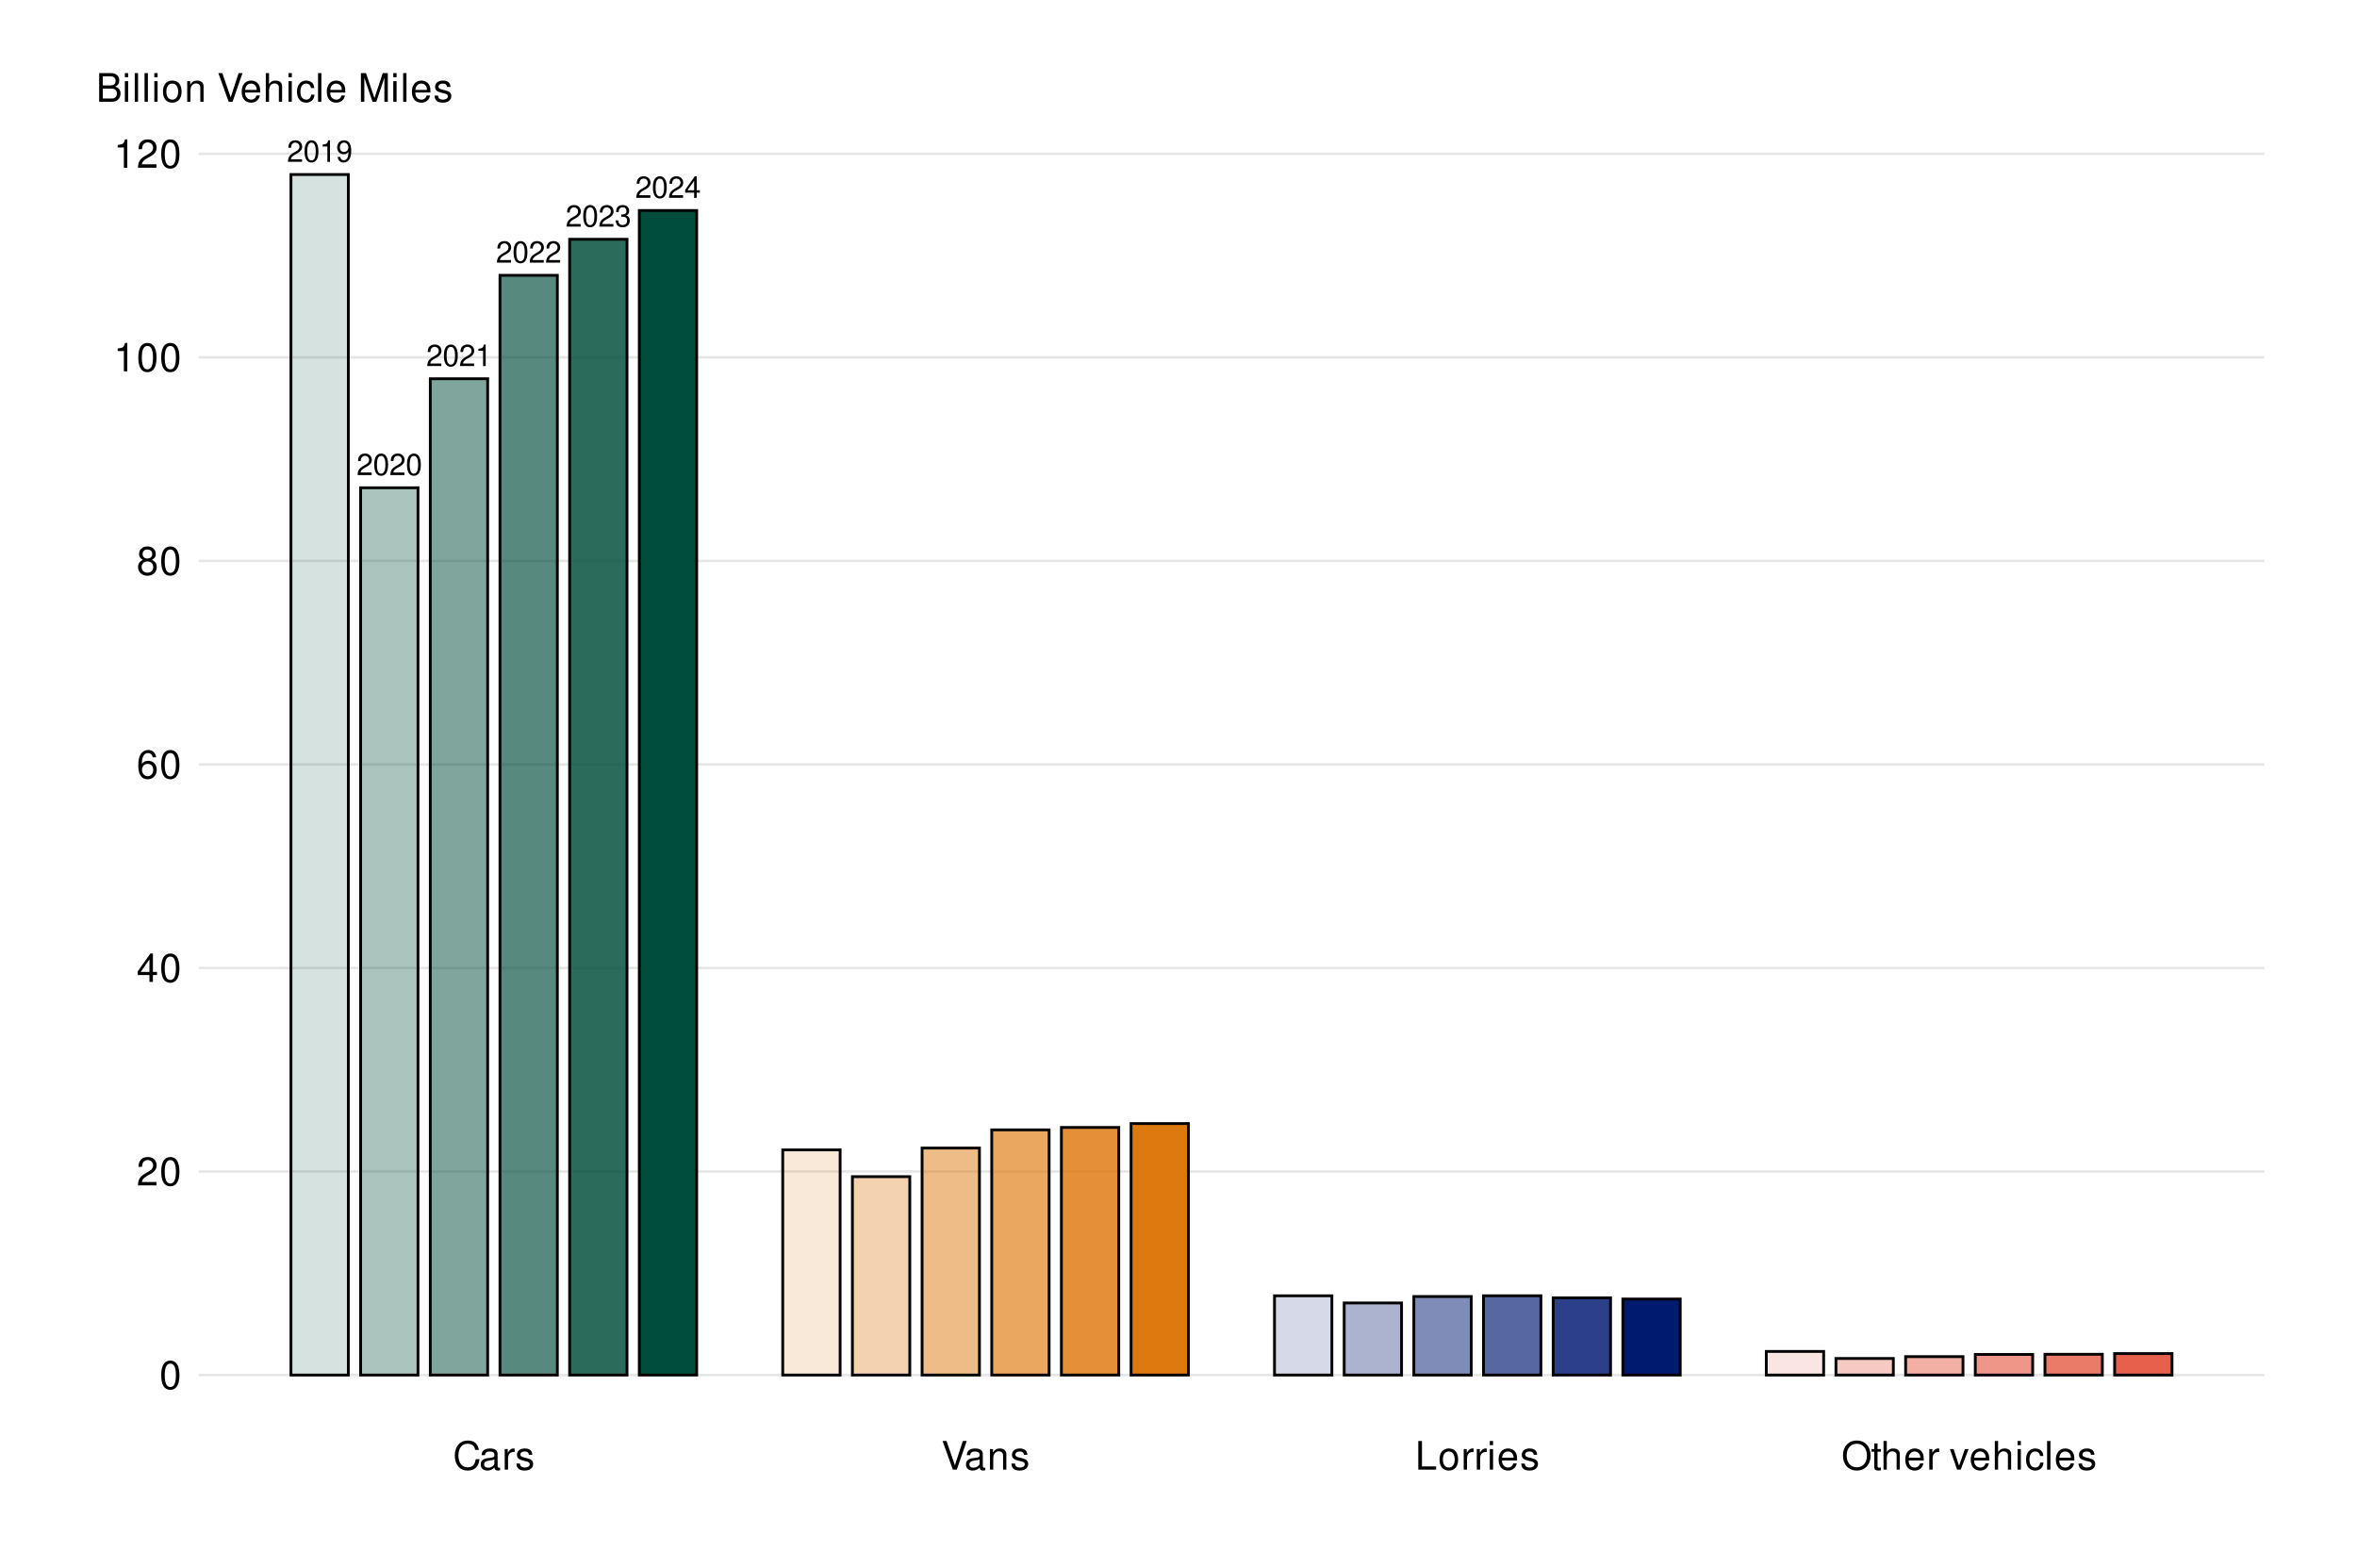 <?xml version="1.0" encoding="UTF-8"?>
<svg xmlns="http://www.w3.org/2000/svg" xmlns:xlink="http://www.w3.org/1999/xlink" width="720pt" height="479pt" viewBox="0 0 720 479" version="1.1">
<defs>
<g>
<symbol overflow="visible" id="glyph0-0">
<path style="stroke:none;" d=""/>
</symbol>
<symbol overflow="visible" id="glyph0-1">
<path style="stroke:none;" d="M 4.609 -0.797 L 1.219 -0.797 C 1.297 -1.344 1.578 -1.688 2.375 -2.172 L 3.281 -2.672 C 4.188 -3.172 4.656 -3.859 4.656 -4.656 C 4.656 -5.203 4.438 -5.719 4.047 -6.078 C 3.672 -6.422 3.203 -6.594 2.594 -6.594 C 1.766 -6.594 1.156 -6.297 0.797 -5.734 C 0.578 -5.391 0.469 -4.969 0.453 -4.312 L 1.25 -4.312 C 1.281 -4.75 1.344 -5.016 1.453 -5.234 C 1.656 -5.641 2.078 -5.891 2.562 -5.891 C 3.281 -5.891 3.828 -5.359 3.828 -4.641 C 3.828 -4.125 3.531 -3.656 2.953 -3.328 L 2.125 -2.844 C 0.781 -2.062 0.375 -1.453 0.312 -0.016 L 4.609 -0.016 Z M 4.609 -0.797 "/>
</symbol>
<symbol overflow="visible" id="glyph0-2">
<path style="stroke:none;" d="M 2.5 -6.594 C 1.906 -6.594 1.359 -6.312 1.016 -5.859 C 0.594 -5.281 0.391 -4.406 0.391 -3.188 C 0.391 -0.969 1.125 0.203 2.5 0.203 C 3.875 0.203 4.625 -0.969 4.625 -3.141 C 4.625 -4.406 4.422 -5.266 3.984 -5.859 C 3.656 -6.328 3.109 -6.594 2.5 -6.594 Z M 2.5 -5.875 C 3.375 -5.875 3.797 -4.984 3.797 -3.203 C 3.797 -1.328 3.375 -0.453 2.484 -0.453 C 1.641 -0.453 1.219 -1.359 1.219 -3.172 C 1.219 -4.984 1.641 -5.875 2.5 -5.875 Z M 2.5 -5.875 "/>
</symbol>
<symbol overflow="visible" id="glyph0-3">
<path style="stroke:none;" d="M 2.359 -4.688 L 2.359 0 L 3.156 0 L 3.156 -6.594 L 2.625 -6.594 C 2.344 -5.578 2.172 -5.438 0.922 -5.281 L 0.922 -4.688 Z M 2.359 -4.688 "/>
</symbol>
<symbol overflow="visible" id="glyph0-4">
<path style="stroke:none;" d="M 0.484 -1.5 C 0.641 -0.422 1.328 0.203 2.312 0.203 C 3.031 0.203 3.672 -0.141 4.047 -0.734 C 4.453 -1.375 4.641 -2.172 4.641 -3.375 C 4.641 -4.484 4.469 -5.188 4.094 -5.766 C 3.734 -6.297 3.172 -6.594 2.453 -6.594 C 1.234 -6.594 0.344 -5.672 0.344 -4.391 C 0.344 -3.172 1.172 -2.328 2.328 -2.328 C 2.938 -2.328 3.391 -2.547 3.812 -3.047 C 3.797 -1.406 3.281 -0.5 2.375 -0.5 C 1.797 -0.5 1.406 -0.859 1.281 -1.5 Z M 2.453 -5.891 C 3.203 -5.891 3.766 -5.25 3.766 -4.406 C 3.766 -3.594 3.219 -3.031 2.422 -3.031 C 1.656 -3.031 1.172 -3.578 1.172 -4.453 C 1.172 -5.281 1.703 -5.891 2.453 -5.891 Z M 2.453 -5.891 "/>
</symbol>
<symbol overflow="visible" id="glyph0-5">
<path style="stroke:none;" d="M 2.016 -3.031 L 2.453 -3.031 C 3.328 -3.031 3.797 -2.625 3.797 -1.828 C 3.797 -1 3.281 -0.5 2.453 -0.5 C 1.578 -0.5 1.141 -0.953 1.094 -1.906 L 0.297 -1.906 C 0.328 -1.391 0.422 -1.031 0.578 -0.75 C 0.906 -0.109 1.547 0.203 2.422 0.203 C 3.75 0.203 4.609 -0.594 4.609 -1.844 C 4.609 -2.672 4.297 -3.141 3.516 -3.406 C 4.125 -3.656 4.422 -4.109 4.422 -4.766 C 4.422 -5.906 3.688 -6.594 2.453 -6.594 C 1.141 -6.594 0.453 -5.859 0.422 -4.469 L 1.234 -4.469 C 1.234 -4.859 1.281 -5.094 1.375 -5.297 C 1.562 -5.672 1.953 -5.891 2.453 -5.891 C 3.172 -5.891 3.594 -5.453 3.594 -4.75 C 3.594 -4.281 3.438 -4 3.078 -3.844 C 2.859 -3.75 2.562 -3.719 2.016 -3.703 Z M 2.016 -3.031 "/>
</symbol>
<symbol overflow="visible" id="glyph0-6">
<path style="stroke:none;" d="M 2.984 -1.594 L 2.984 0 L 3.781 0 L 3.781 -1.594 L 4.734 -1.594 L 4.734 -2.312 L 3.781 -2.312 L 3.781 -6.594 L 3.188 -6.594 L 0.25 -2.438 L 0.25 -1.594 Z M 2.984 -2.312 L 0.953 -2.312 L 2.984 -5.219 Z M 2.984 -2.312 "/>
</symbol>
<symbol overflow="visible" id="glyph1-0">
<path style="stroke:none;" d=""/>
</symbol>
<symbol overflow="visible" id="glyph1-1">
<path style="stroke:none;" d="M 3.297 -8.672 C 2.516 -8.672 1.781 -8.312 1.344 -7.734 C 0.797 -6.953 0.516 -5.812 0.516 -4.203 C 0.516 -1.266 1.469 0.281 3.297 0.281 C 5.094 0.281 6.078 -1.266 6.078 -4.125 C 6.078 -5.812 5.812 -6.938 5.25 -7.734 C 4.812 -8.328 4.109 -8.672 3.297 -8.672 Z M 3.297 -7.734 C 4.438 -7.734 5 -6.578 5 -4.219 C 5 -1.75 4.453 -0.594 3.281 -0.594 C 2.156 -0.594 1.594 -1.797 1.594 -4.188 C 1.594 -6.578 2.156 -7.734 3.297 -7.734 Z M 3.297 -7.734 "/>
</symbol>
<symbol overflow="visible" id="glyph1-2">
<path style="stroke:none;" d="M 6.078 -1.047 L 1.594 -1.047 C 1.703 -1.766 2.094 -2.219 3.125 -2.859 L 4.328 -3.531 C 5.516 -4.188 6.125 -5.078 6.125 -6.141 C 6.125 -6.859 5.844 -7.531 5.344 -8 C 4.844 -8.453 4.219 -8.672 3.406 -8.672 C 2.328 -8.672 1.531 -8.297 1.062 -7.547 C 0.75 -7.094 0.625 -6.547 0.594 -5.672 L 1.656 -5.672 C 1.688 -6.266 1.766 -6.609 1.906 -6.906 C 2.188 -7.422 2.734 -7.75 3.375 -7.75 C 4.328 -7.75 5.047 -7.062 5.047 -6.125 C 5.047 -5.422 4.656 -4.828 3.906 -4.391 L 2.797 -3.75 C 1.016 -2.719 0.5 -1.906 0.406 -0.016 L 6.078 -0.016 Z M 6.078 -1.047 "/>
</symbol>
<symbol overflow="visible" id="glyph1-3">
<path style="stroke:none;" d="M 3.922 -2.094 L 3.922 0 L 4.984 0 L 4.984 -2.094 L 6.234 -2.094 L 6.234 -3.047 L 4.984 -3.047 L 4.984 -8.672 L 4.203 -8.672 L 0.344 -3.219 L 0.344 -2.094 Z M 3.922 -3.047 L 1.266 -3.047 L 3.922 -6.875 Z M 3.922 -3.047 "/>
</symbol>
<symbol overflow="visible" id="glyph1-4">
<path style="stroke:none;" d="M 5.969 -6.422 C 5.766 -7.844 4.859 -8.672 3.562 -8.672 C 2.625 -8.672 1.781 -8.219 1.281 -7.438 C 0.75 -6.594 0.516 -5.531 0.516 -3.953 C 0.516 -2.5 0.719 -1.578 1.234 -0.797 C 1.688 -0.094 2.438 0.281 3.375 0.281 C 4.984 0.281 6.156 -0.938 6.156 -2.625 C 6.156 -4.219 5.078 -5.359 3.547 -5.359 C 2.719 -5.359 2.047 -5.047 1.594 -4.406 C 1.609 -6.547 2.281 -7.734 3.484 -7.734 C 4.234 -7.734 4.75 -7.266 4.922 -6.422 Z M 3.422 -4.422 C 4.438 -4.422 5.078 -3.703 5.078 -2.547 C 5.078 -1.453 4.359 -0.656 3.391 -0.656 C 2.406 -0.656 1.656 -1.484 1.656 -2.594 C 1.656 -3.672 2.375 -4.422 3.422 -4.422 Z M 3.422 -4.422 "/>
</symbol>
<symbol overflow="visible" id="glyph1-5">
<path style="stroke:none;" d="M 4.688 -4.578 C 5.578 -5.109 5.859 -5.547 5.859 -6.359 C 5.859 -7.734 4.812 -8.672 3.297 -8.672 C 1.797 -8.672 0.75 -7.734 0.75 -6.375 C 0.75 -5.547 1.016 -5.125 1.891 -4.578 C 0.922 -4.078 0.438 -3.375 0.438 -2.406 C 0.438 -0.828 1.609 0.281 3.297 0.281 C 4.984 0.281 6.156 -0.828 6.156 -2.406 C 6.156 -3.375 5.672 -4.078 4.688 -4.578 Z M 3.297 -7.734 C 4.203 -7.734 4.781 -7.203 4.781 -6.344 C 4.781 -5.516 4.188 -4.984 3.297 -4.984 C 2.406 -4.984 1.828 -5.516 1.828 -6.359 C 1.828 -7.203 2.406 -7.734 3.297 -7.734 Z M 3.297 -4.094 C 4.359 -4.094 5.078 -3.391 5.078 -2.391 C 5.078 -1.344 4.375 -0.656 3.281 -0.656 C 2.25 -0.656 1.531 -1.375 1.531 -2.375 C 1.531 -3.406 2.234 -4.094 3.297 -4.094 Z M 3.297 -4.094 "/>
</symbol>
<symbol overflow="visible" id="glyph1-6">
<path style="stroke:none;" d="M 3.109 -6.188 L 3.109 0 L 4.156 0 L 4.156 -8.672 L 3.469 -8.672 C 3.094 -7.344 2.859 -7.156 1.219 -6.953 L 1.219 -6.188 Z M 3.109 -6.188 "/>
</symbol>
<symbol overflow="visible" id="glyph1-7">
<path style="stroke:none;" d="M 7.938 -6.031 C 7.594 -7.953 6.484 -8.891 4.578 -8.891 C 3.391 -8.891 2.453 -8.516 1.797 -7.797 C 1.016 -6.938 0.578 -5.688 0.578 -4.266 C 0.578 -2.828 1.016 -1.594 1.844 -0.75 C 2.516 -0.047 3.391 0.281 4.531 0.281 C 6.656 0.281 7.859 -0.875 8.125 -3.188 L 6.969 -3.188 C 6.875 -2.594 6.75 -2.188 6.578 -1.844 C 6.219 -1.109 5.469 -0.703 4.531 -0.703 C 2.797 -0.703 1.688 -2.094 1.688 -4.281 C 1.688 -6.531 2.734 -7.906 4.438 -7.906 C 5.141 -7.906 5.812 -7.703 6.172 -7.359 C 6.484 -7.062 6.672 -6.703 6.797 -6.031 Z M 7.938 -6.031 "/>
</symbol>
<symbol overflow="visible" id="glyph1-8">
<path style="stroke:none;" d="M 6.422 -0.594 C 6.312 -0.562 6.266 -0.562 6.203 -0.562 C 5.859 -0.562 5.656 -0.75 5.656 -1.062 L 5.656 -4.75 C 5.656 -5.875 4.844 -6.469 3.297 -6.469 C 2.375 -6.469 1.641 -6.203 1.219 -5.734 C 0.922 -5.406 0.797 -5.047 0.781 -4.422 L 1.781 -4.422 C 1.875 -5.203 2.328 -5.547 3.266 -5.547 C 4.172 -5.547 4.672 -5.203 4.672 -4.609 L 4.672 -4.344 C 4.656 -3.906 4.438 -3.75 3.625 -3.641 C 2.203 -3.469 1.984 -3.422 1.609 -3.266 C 0.875 -2.953 0.5 -2.406 0.5 -1.578 C 0.5 -0.438 1.297 0.281 2.562 0.281 C 3.359 0.281 4 0 4.703 -0.641 C 4.781 0 5.094 0.281 5.734 0.281 C 5.953 0.281 6.078 0.25 6.422 0.172 Z M 4.672 -1.984 C 4.672 -1.641 4.578 -1.438 4.266 -1.156 C 3.859 -0.797 3.375 -0.594 2.781 -0.594 C 2 -0.594 1.547 -0.969 1.547 -1.609 C 1.547 -2.266 1.984 -2.609 3.062 -2.766 C 4.125 -2.906 4.328 -2.953 4.672 -3.109 Z M 4.672 -1.984 "/>
</symbol>
<symbol overflow="visible" id="glyph1-9">
<path style="stroke:none;" d="M 0.828 -6.281 L 0.828 0 L 1.844 0 L 1.844 -3.266 C 1.844 -4.781 2.469 -5.453 3.859 -5.406 L 3.859 -6.438 C 3.688 -6.453 3.594 -6.469 3.469 -6.469 C 2.812 -6.469 2.328 -6.078 1.75 -5.141 L 1.75 -6.281 Z M 0.828 -6.281 "/>
</symbol>
<symbol overflow="visible" id="glyph1-10">
<path style="stroke:none;" d="M 5.25 -4.531 C 5.25 -5.766 4.422 -6.469 2.969 -6.469 C 1.516 -6.469 0.562 -5.719 0.562 -4.547 C 0.562 -3.562 1.062 -3.094 2.562 -2.734 L 3.484 -2.516 C 4.188 -2.344 4.469 -2.094 4.469 -1.641 C 4.469 -1.047 3.875 -0.641 3 -0.641 C 2.453 -0.641 2 -0.797 1.75 -1.062 C 1.594 -1.25 1.531 -1.422 1.469 -1.875 L 0.406 -1.875 C 0.453 -0.422 1.266 0.281 2.922 0.281 C 4.5 0.281 5.516 -0.5 5.516 -1.719 C 5.516 -2.656 4.984 -3.172 3.734 -3.469 L 2.766 -3.703 C 1.953 -3.891 1.609 -4.156 1.609 -4.594 C 1.609 -5.188 2.125 -5.547 2.938 -5.547 C 3.75 -5.547 4.172 -5.203 4.203 -4.531 Z M 5.25 -4.531 "/>
</symbol>
<symbol overflow="visible" id="glyph1-11">
<path style="stroke:none;" d="M 4.703 0 L 7.734 -8.75 L 6.547 -8.75 L 4.125 -1.344 L 1.562 -8.75 L 0.359 -8.75 L 3.5 0 Z M 4.703 0 "/>
</symbol>
<symbol overflow="visible" id="glyph1-12">
<path style="stroke:none;" d="M 0.844 -6.281 L 0.844 0 L 1.844 0 L 1.844 -3.469 C 1.844 -4.75 2.516 -5.594 3.547 -5.594 C 4.344 -5.594 4.844 -5.109 4.844 -4.359 L 4.844 0 L 5.844 0 L 5.844 -4.75 C 5.844 -5.797 5.062 -6.469 3.859 -6.469 C 2.922 -6.469 2.312 -6.109 1.766 -5.234 L 1.766 -6.281 Z M 0.844 -6.281 "/>
</symbol>
<symbol overflow="visible" id="glyph1-13">
<path style="stroke:none;" d="M 2.078 -8.75 L 0.953 -8.75 L 0.953 0 L 6.391 0 L 6.391 -0.984 L 2.078 -0.984 Z M 2.078 -8.75 "/>
</symbol>
<symbol overflow="visible" id="glyph1-14">
<path style="stroke:none;" d="M 3.266 -6.469 C 1.484 -6.469 0.438 -5.203 0.438 -3.094 C 0.438 -0.969 1.484 0.281 3.281 0.281 C 5.047 0.281 6.125 -0.984 6.125 -3.047 C 6.125 -5.234 5.094 -6.469 3.266 -6.469 Z M 3.281 -5.547 C 4.406 -5.547 5.078 -4.625 5.078 -3.062 C 5.078 -1.578 4.375 -0.641 3.281 -0.641 C 2.156 -0.641 1.469 -1.578 1.469 -3.094 C 1.469 -4.625 2.156 -5.547 3.281 -5.547 Z M 3.281 -5.547 "/>
</symbol>
<symbol overflow="visible" id="glyph1-15">
<path style="stroke:none;" d="M 1.797 -6.281 L 0.797 -6.281 L 0.797 0 L 1.797 0 Z M 1.797 -8.75 L 0.797 -8.75 L 0.797 -7.484 L 1.797 -7.484 Z M 1.797 -8.75 "/>
</symbol>
<symbol overflow="visible" id="glyph1-16">
<path style="stroke:none;" d="M 6.156 -2.812 C 6.156 -3.766 6.078 -4.344 5.906 -4.812 C 5.5 -5.844 4.531 -6.469 3.359 -6.469 C 1.609 -6.469 0.484 -5.141 0.484 -3.062 C 0.484 -0.984 1.562 0.281 3.344 0.281 C 4.781 0.281 5.766 -0.547 6.031 -1.906 L 5.016 -1.906 C 4.734 -1.078 4.172 -0.641 3.375 -0.641 C 2.734 -0.641 2.203 -0.938 1.859 -1.469 C 1.625 -1.828 1.531 -2.188 1.531 -2.812 Z M 1.547 -3.625 C 1.625 -4.781 2.344 -5.547 3.344 -5.547 C 4.375 -5.547 5.078 -4.75 5.078 -3.625 Z M 1.547 -3.625 "/>
</symbol>
<symbol overflow="visible" id="glyph1-17">
<path style="stroke:none;" d="M 4.672 -8.891 C 2.156 -8.891 0.453 -7.047 0.453 -4.312 C 0.453 -1.562 2.141 0.281 4.688 0.281 C 5.75 0.281 6.688 -0.047 7.391 -0.641 C 8.344 -1.453 8.906 -2.812 8.906 -4.234 C 8.906 -7.062 7.234 -8.891 4.672 -8.891 Z M 4.672 -7.906 C 6.562 -7.906 7.781 -6.484 7.781 -4.266 C 7.781 -2.141 6.531 -0.703 4.688 -0.703 C 2.812 -0.703 1.578 -2.141 1.578 -4.312 C 1.578 -6.469 2.812 -7.906 4.672 -7.906 Z M 4.672 -7.906 "/>
</symbol>
<symbol overflow="visible" id="glyph1-18">
<path style="stroke:none;" d="M 3.047 -6.281 L 2.016 -6.281 L 2.016 -8.016 L 1.016 -8.016 L 1.016 -6.281 L 0.172 -6.281 L 0.172 -5.469 L 1.016 -5.469 L 1.016 -0.719 C 1.016 -0.078 1.453 0.281 2.234 0.281 C 2.5 0.281 2.719 0.25 3.047 0.188 L 3.047 -0.641 C 2.906 -0.609 2.766 -0.594 2.562 -0.594 C 2.141 -0.594 2.016 -0.719 2.016 -1.156 L 2.016 -5.469 L 3.047 -5.469 Z M 3.047 -6.281 "/>
</symbol>
<symbol overflow="visible" id="glyph1-19">
<path style="stroke:none;" d="M 0.844 -8.75 L 0.844 0 L 1.844 0 L 1.844 -3.469 C 1.844 -4.75 2.516 -5.594 3.547 -5.594 C 3.875 -5.594 4.188 -5.5 4.422 -5.312 C 4.719 -5.094 4.844 -4.797 4.844 -4.359 L 4.844 0 L 5.828 0 L 5.828 -4.75 C 5.828 -5.812 5.078 -6.469 3.859 -6.469 C 2.969 -6.469 2.422 -6.188 1.844 -5.422 L 1.844 -8.75 Z M 0.844 -8.75 "/>
</symbol>
<symbol overflow="visible" id="glyph1-20">
<path style="stroke:none;" d=""/>
</symbol>
<symbol overflow="visible" id="glyph1-21">
<path style="stroke:none;" d="M 3.422 0 L 5.828 -6.281 L 4.703 -6.281 L 2.922 -1.188 L 1.25 -6.281 L 0.125 -6.281 L 2.328 0 Z M 3.422 0 "/>
</symbol>
<symbol overflow="visible" id="glyph1-22">
<path style="stroke:none;" d="M 5.656 -4.172 C 5.609 -4.781 5.469 -5.188 5.234 -5.531 C 4.797 -6.125 4.047 -6.469 3.172 -6.469 C 1.469 -6.469 0.375 -5.125 0.375 -3.031 C 0.375 -1.016 1.453 0.281 3.156 0.281 C 4.656 0.281 5.609 -0.625 5.719 -2.156 L 4.719 -2.156 C 4.547 -1.156 4.031 -0.641 3.188 -0.641 C 2.078 -0.641 1.422 -1.547 1.422 -3.031 C 1.422 -4.609 2.062 -5.547 3.156 -5.547 C 4 -5.547 4.531 -5.047 4.641 -4.172 Z M 5.656 -4.172 "/>
</symbol>
<symbol overflow="visible" id="glyph1-23">
<path style="stroke:none;" d="M 1.828 -8.75 L 0.812 -8.75 L 0.812 0 L 1.828 0 Z M 1.828 -8.75 "/>
</symbol>
<symbol overflow="visible" id="glyph1-24">
<path style="stroke:none;" d="M 0.953 0 L 4.891 0 C 5.719 0 6.344 -0.234 6.797 -0.734 C 7.234 -1.188 7.469 -1.812 7.469 -2.5 C 7.469 -3.547 7 -4.188 5.875 -4.625 C 6.688 -4.984 7.094 -5.625 7.094 -6.531 C 7.094 -7.172 6.859 -7.734 6.391 -8.141 C 5.922 -8.562 5.344 -8.75 4.5 -8.75 L 0.953 -8.75 Z M 2.062 -4.984 L 2.062 -7.766 L 4.219 -7.766 C 4.844 -7.766 5.203 -7.688 5.5 -7.453 C 5.812 -7.219 5.969 -6.859 5.969 -6.375 C 5.969 -5.891 5.812 -5.531 5.5 -5.297 C 5.203 -5.062 4.844 -4.984 4.219 -4.984 Z M 2.062 -0.984 L 2.062 -4 L 4.781 -4 C 5.766 -4 6.359 -3.438 6.359 -2.484 C 6.359 -1.547 5.766 -0.984 4.781 -0.984 Z M 2.062 -0.984 "/>
</symbol>
<symbol overflow="visible" id="glyph1-25">
<path style="stroke:none;" d="M 5.609 0 L 8.078 -7.328 L 8.078 0 L 9.125 0 L 9.125 -8.75 L 7.578 -8.75 L 5.047 -1.125 L 2.453 -8.75 L 0.906 -8.75 L 0.906 0 L 1.953 0 L 1.953 -7.328 L 4.438 0 Z M 5.609 0 "/>
</symbol>
</g>
<clipPath id="clip1">
  <path d="M 60.711 419 L 691.652 419 L 691.652 421 L 60.711 421 Z M 60.711 419 "/>
</clipPath>
<clipPath id="clip2">
  <path d="M 60.711 357 L 691.652 357 L 691.652 359 L 60.711 359 Z M 60.711 357 "/>
</clipPath>
<clipPath id="clip3">
  <path d="M 60.711 295 L 691.652 295 L 691.652 297 L 60.711 297 Z M 60.711 295 "/>
</clipPath>
<clipPath id="clip4">
  <path d="M 60.711 233 L 691.652 233 L 691.652 234 L 60.711 234 Z M 60.711 233 "/>
</clipPath>
<clipPath id="clip5">
  <path d="M 60.711 170 L 691.652 170 L 691.652 172 L 60.711 172 Z M 60.711 170 "/>
</clipPath>
<clipPath id="clip6">
  <path d="M 60.711 108 L 691.652 108 L 691.652 110 L 60.711 110 Z M 60.711 108 "/>
</clipPath>
<clipPath id="clip7">
  <path d="M 60.711 46 L 691.652 46 L 691.652 48 L 60.711 48 Z M 60.711 46 "/>
</clipPath>
</defs>
<g id="surface2663">
<g clip-path="url(#clip1)" clip-rule="nonzero">
<path style="fill:none;stroke-width:0.75;stroke-linecap:round;stroke-linejoin:round;stroke:rgb(89.804%,89.804%,89.804%);stroke-opacity:1;stroke-miterlimit:10;" d="M 60.711 420.004 L 691.652 420.004 "/>
</g>
<g clip-path="url(#clip2)" clip-rule="nonzero">
<path style="fill:none;stroke-width:0.75;stroke-linecap:round;stroke-linejoin:round;stroke:rgb(89.804%,89.804%,89.804%);stroke-opacity:1;stroke-miterlimit:10;" d="M 60.711 357.836 L 691.652 357.836 "/>
</g>
<g clip-path="url(#clip3)" clip-rule="nonzero">
<path style="fill:none;stroke-width:0.75;stroke-linecap:round;stroke-linejoin:round;stroke:rgb(89.804%,89.804%,89.804%);stroke-opacity:1;stroke-miterlimit:10;" d="M 60.711 295.668 L 691.652 295.668 "/>
</g>
<g clip-path="url(#clip4)" clip-rule="nonzero">
<path style="fill:none;stroke-width:0.75;stroke-linecap:round;stroke-linejoin:round;stroke:rgb(89.804%,89.804%,89.804%);stroke-opacity:1;stroke-miterlimit:10;" d="M 60.711 233.5 L 691.652 233.5 "/>
</g>
<g clip-path="url(#clip5)" clip-rule="nonzero">
<path style="fill:none;stroke-width:0.75;stroke-linecap:round;stroke-linejoin:round;stroke:rgb(89.804%,89.804%,89.804%);stroke-opacity:1;stroke-miterlimit:10;" d="M 60.711 171.332 L 691.652 171.332 "/>
</g>
<g clip-path="url(#clip6)" clip-rule="nonzero">
<path style="fill:none;stroke-width:0.75;stroke-linecap:round;stroke-linejoin:round;stroke:rgb(89.804%,89.804%,89.804%);stroke-opacity:1;stroke-miterlimit:10;" d="M 60.711 109.164 L 691.652 109.164 "/>
</g>
<g clip-path="url(#clip7)" clip-rule="nonzero">
<path style="fill:none;stroke-width:0.75;stroke-linecap:round;stroke-linejoin:round;stroke:rgb(89.804%,89.804%,89.804%);stroke-opacity:1;stroke-miterlimit:10;" d="M 60.711 46.996 L 691.652 46.996 "/>
</g>
<path style="fill-rule:nonzero;fill:rgb(0%,30.196%,23.137%);fill-opacity:0.161;stroke-width:0.854;stroke-linecap:butt;stroke-linejoin:miter;stroke:rgb(0%,0%,0%);stroke-opacity:1;stroke-miterlimit:10;" d="M 88.879 420.004 L 106.406 420.004 L 106.406 53.309 L 88.879 53.309 Z M 88.879 420.004 "/>
<path style="fill-rule:nonzero;fill:rgb(0%,30.196%,23.137%);fill-opacity:0.329;stroke-width:0.854;stroke-linecap:butt;stroke-linejoin:miter;stroke:rgb(0%,0%,0%);stroke-opacity:1;stroke-miterlimit:10;" d="M 110.16 420.004 L 127.688 420.004 L 127.688 148.988 L 110.16 148.988 Z M 110.16 420.004 "/>
<path style="fill-rule:nonzero;fill:rgb(0%,30.196%,23.137%);fill-opacity:0.502;stroke-width:0.854;stroke-linecap:butt;stroke-linejoin:miter;stroke:rgb(0%,0%,0%);stroke-opacity:1;stroke-miterlimit:10;" d="M 131.441 420.004 L 148.969 420.004 L 148.969 115.688 L 131.441 115.688 Z M 131.441 420.004 "/>
<path style="fill-rule:nonzero;fill:rgb(0%,30.196%,23.137%);fill-opacity:0.659;stroke-width:0.854;stroke-linecap:butt;stroke-linejoin:miter;stroke:rgb(0%,0%,0%);stroke-opacity:1;stroke-miterlimit:10;" d="M 152.727 420.004 L 170.254 420.004 L 170.254 84.098 L 152.727 84.098 Z M 152.727 420.004 "/>
<path style="fill-rule:nonzero;fill:rgb(0%,30.196%,23.137%);fill-opacity:0.831;stroke-width:0.854;stroke-linecap:butt;stroke-linejoin:miter;stroke:rgb(0%,0%,0%);stroke-opacity:1;stroke-miterlimit:10;" d="M 174.008 420.004 L 191.535 420.004 L 191.535 73.086 L 174.008 73.086 Z M 174.008 420.004 "/>
<path style="fill-rule:nonzero;fill:rgb(0%,30.196%,23.137%);fill-opacity:1;stroke-width:0.854;stroke-linecap:butt;stroke-linejoin:miter;stroke:rgb(0%,0%,0%);stroke-opacity:1;stroke-miterlimit:10;" d="M 195.289 420.004 L 212.816 420.004 L 212.816 64.297 L 195.289 64.297 Z M 195.289 420.004 "/>
<path style="fill-rule:nonzero;fill:rgb(86.667%,47.843%,5.882%);fill-opacity:0.161;stroke-width:0.854;stroke-linecap:butt;stroke-linejoin:miter;stroke:rgb(0%,0%,0%);stroke-opacity:1;stroke-miterlimit:10;" d="M 239.105 420.004 L 256.633 420.004 L 256.633 351.234 L 239.105 351.234 Z M 239.105 420.004 "/>
<path style="fill-rule:nonzero;fill:rgb(86.667%,47.843%,5.882%);fill-opacity:0.329;stroke-width:0.854;stroke-linecap:butt;stroke-linejoin:miter;stroke:rgb(0%,0%,0%);stroke-opacity:1;stroke-miterlimit:10;" d="M 260.387 420.004 L 277.914 420.004 L 277.914 359.41 L 260.387 359.41 Z M 260.387 420.004 "/>
<path style="fill-rule:nonzero;fill:rgb(86.667%,47.843%,5.882%);fill-opacity:0.502;stroke-width:0.854;stroke-linecap:butt;stroke-linejoin:miter;stroke:rgb(0%,0%,0%);stroke-opacity:1;stroke-miterlimit:10;" d="M 281.668 420.004 L 299.195 420.004 L 299.195 350.672 L 281.668 350.672 Z M 281.668 420.004 "/>
<path style="fill-rule:nonzero;fill:rgb(86.667%,47.843%,5.882%);fill-opacity:0.659;stroke-width:0.854;stroke-linecap:butt;stroke-linejoin:miter;stroke:rgb(0%,0%,0%);stroke-opacity:1;stroke-miterlimit:10;" d="M 302.949 420.004 L 320.477 420.004 L 320.477 345.117 L 302.949 345.117 Z M 302.949 420.004 "/>
<path style="fill-rule:nonzero;fill:rgb(86.667%,47.843%,5.882%);fill-opacity:0.831;stroke-width:0.854;stroke-linecap:butt;stroke-linejoin:miter;stroke:rgb(0%,0%,0%);stroke-opacity:1;stroke-miterlimit:10;" d="M 324.23 420.004 L 341.758 420.004 L 341.758 344.375 L 324.23 344.375 Z M 324.23 420.004 "/>
<path style="fill-rule:nonzero;fill:rgb(86.667%,47.843%,5.882%);fill-opacity:1;stroke-width:0.854;stroke-linecap:butt;stroke-linejoin:miter;stroke:rgb(0%,0%,0%);stroke-opacity:1;stroke-miterlimit:10;" d="M 345.512 420.004 L 363.039 420.004 L 363.039 343.191 L 345.512 343.191 Z M 345.512 420.004 "/>
<path style="fill-rule:nonzero;fill:rgb(0%,10.196%,43.922%);fill-opacity:0.161;stroke-width:0.854;stroke-linecap:butt;stroke-linejoin:miter;stroke:rgb(0%,0%,0%);stroke-opacity:1;stroke-miterlimit:10;" d="M 389.328 420.004 L 406.855 420.004 L 406.855 395.797 L 389.328 395.797 Z M 389.328 420.004 "/>
<path style="fill-rule:nonzero;fill:rgb(0%,10.196%,43.922%);fill-opacity:0.329;stroke-width:0.854;stroke-linecap:butt;stroke-linejoin:miter;stroke:rgb(0%,0%,0%);stroke-opacity:1;stroke-miterlimit:10;" d="M 410.609 420.004 L 428.137 420.004 L 428.137 397.984 L 410.609 397.984 Z M 410.609 420.004 "/>
<path style="fill-rule:nonzero;fill:rgb(0%,10.196%,43.922%);fill-opacity:0.502;stroke-width:0.854;stroke-linecap:butt;stroke-linejoin:miter;stroke:rgb(0%,0%,0%);stroke-opacity:1;stroke-miterlimit:10;" d="M 431.891 420.004 L 449.418 420.004 L 449.418 396.016 L 431.891 396.016 Z M 431.891 420.004 "/>
<path style="fill-rule:nonzero;fill:rgb(0%,10.196%,43.922%);fill-opacity:0.659;stroke-width:0.854;stroke-linecap:butt;stroke-linejoin:miter;stroke:rgb(0%,0%,0%);stroke-opacity:1;stroke-miterlimit:10;" d="M 453.172 420.004 L 470.699 420.004 L 470.699 395.793 L 453.172 395.793 Z M 453.172 420.004 "/>
<path style="fill-rule:nonzero;fill:rgb(0%,10.196%,43.922%);fill-opacity:0.831;stroke-width:0.854;stroke-linecap:butt;stroke-linejoin:miter;stroke:rgb(0%,0%,0%);stroke-opacity:1;stroke-miterlimit:10;" d="M 474.453 420.004 L 491.98 420.004 L 491.98 396.438 L 474.453 396.438 Z M 474.453 420.004 "/>
<path style="fill-rule:nonzero;fill:rgb(0%,10.196%,43.922%);fill-opacity:1;stroke-width:0.854;stroke-linecap:butt;stroke-linejoin:miter;stroke:rgb(0%,0%,0%);stroke-opacity:1;stroke-miterlimit:10;" d="M 495.738 420.004 L 513.266 420.004 L 513.266 396.785 L 495.738 396.785 Z M 495.738 420.004 "/>
<path style="fill-rule:nonzero;fill:rgb(90.196%,37.647%,29.412%);fill-opacity:0.161;stroke-width:0.854;stroke-linecap:butt;stroke-linejoin:miter;stroke:rgb(0%,0%,0%);stroke-opacity:1;stroke-miterlimit:10;" d="M 539.551 420.004 L 557.078 420.004 L 557.078 412.793 L 539.551 412.793 Z M 539.551 420.004 "/>
<path style="fill-rule:nonzero;fill:rgb(90.196%,37.647%,29.412%);fill-opacity:0.329;stroke-width:0.854;stroke-linecap:butt;stroke-linejoin:miter;stroke:rgb(0%,0%,0%);stroke-opacity:1;stroke-miterlimit:10;" d="M 560.832 420.004 L 578.359 420.004 L 578.359 414.945 L 560.832 414.945 Z M 560.832 420.004 "/>
<path style="fill-rule:nonzero;fill:rgb(90.196%,37.647%,29.412%);fill-opacity:0.502;stroke-width:0.854;stroke-linecap:butt;stroke-linejoin:miter;stroke:rgb(0%,0%,0%);stroke-opacity:1;stroke-miterlimit:10;" d="M 582.113 420.004 L 599.641 420.004 L 599.641 414.379 L 582.113 414.379 Z M 582.113 420.004 "/>
<path style="fill-rule:nonzero;fill:rgb(90.196%,37.647%,29.412%);fill-opacity:0.659;stroke-width:0.854;stroke-linecap:butt;stroke-linejoin:miter;stroke:rgb(0%,0%,0%);stroke-opacity:1;stroke-miterlimit:10;" d="M 603.398 420.004 L 620.926 420.004 L 620.926 413.715 L 603.398 413.715 Z M 603.398 420.004 "/>
<path style="fill-rule:nonzero;fill:rgb(90.196%,37.647%,29.412%);fill-opacity:0.831;stroke-width:0.854;stroke-linecap:butt;stroke-linejoin:miter;stroke:rgb(0%,0%,0%);stroke-opacity:1;stroke-miterlimit:10;" d="M 624.68 420.004 L 642.207 420.004 L 642.207 413.66 L 624.68 413.66 Z M 624.68 420.004 "/>
<path style="fill-rule:nonzero;fill:rgb(90.196%,37.647%,29.412%);fill-opacity:1;stroke-width:0.854;stroke-linecap:butt;stroke-linejoin:miter;stroke:rgb(0%,0%,0%);stroke-opacity:1;stroke-miterlimit:10;" d="M 645.961 420.004 L 663.488 420.004 L 663.488 413.449 L 645.961 413.449 Z M 645.961 420.004 "/>
<g style="fill:rgb(0%,0%,0%);fill-opacity:1;">
  <use xlink:href="#glyph0-1" x="87.645" y="49.445"/>
  <use xlink:href="#glyph0-2" x="92.645" y="49.445"/>
  <use xlink:href="#glyph0-3" x="97.645" y="49.445"/>
  <use xlink:href="#glyph0-4" x="102.645" y="49.445"/>
</g>
<g style="fill:rgb(0%,0%,0%);fill-opacity:1;">
  <use xlink:href="#glyph0-1" x="108.926" y="145.125"/>
  <use xlink:href="#glyph0-2" x="113.926" y="145.125"/>
  <use xlink:href="#glyph0-1" x="118.926" y="145.125"/>
  <use xlink:href="#glyph0-2" x="123.926" y="145.125"/>
</g>
<g style="fill:rgb(0%,0%,0%);fill-opacity:1;">
  <use xlink:href="#glyph0-1" x="130.207" y="111.824"/>
  <use xlink:href="#glyph0-2" x="135.207" y="111.824"/>
  <use xlink:href="#glyph0-1" x="140.207" y="111.824"/>
  <use xlink:href="#glyph0-3" x="145.207" y="111.824"/>
</g>
<g style="fill:rgb(0%,0%,0%);fill-opacity:1;">
  <use xlink:href="#glyph0-1" x="151.488" y="80.234"/>
  <use xlink:href="#glyph0-2" x="156.488" y="80.234"/>
  <use xlink:href="#glyph0-1" x="161.488" y="80.234"/>
  <use xlink:href="#glyph0-1" x="166.488" y="80.234"/>
</g>
<g style="fill:rgb(0%,0%,0%);fill-opacity:1;">
  <use xlink:href="#glyph0-1" x="172.77" y="69.223"/>
  <use xlink:href="#glyph0-2" x="177.77" y="69.223"/>
  <use xlink:href="#glyph0-1" x="182.77" y="69.223"/>
  <use xlink:href="#glyph0-5" x="187.77" y="69.223"/>
</g>
<g style="fill:rgb(0%,0%,0%);fill-opacity:1;">
  <use xlink:href="#glyph0-1" x="194.051" y="60.434"/>
  <use xlink:href="#glyph0-2" x="199.051" y="60.434"/>
  <use xlink:href="#glyph0-1" x="204.051" y="60.434"/>
  <use xlink:href="#glyph0-6" x="209.051" y="60.434"/>
</g>
<g style="fill:rgb(0%,0%,0%);fill-opacity:1;">
  <use xlink:href="#glyph1-1" x="48.73" y="424.252"/>
</g>
<g style="fill:rgb(0%,0%,0%);fill-opacity:1;">
  <use xlink:href="#glyph1-2" x="41.73" y="362.084"/>
  <use xlink:href="#glyph1-1" x="48.73" y="362.084"/>
</g>
<g style="fill:rgb(0%,0%,0%);fill-opacity:1;">
  <use xlink:href="#glyph1-3" x="41.73" y="299.916"/>
  <use xlink:href="#glyph1-1" x="48.73" y="299.916"/>
</g>
<g style="fill:rgb(0%,0%,0%);fill-opacity:1;">
  <use xlink:href="#glyph1-4" x="41.73" y="237.748"/>
  <use xlink:href="#glyph1-1" x="48.73" y="237.748"/>
</g>
<g style="fill:rgb(0%,0%,0%);fill-opacity:1;">
  <use xlink:href="#glyph1-5" x="41.73" y="175.58"/>
  <use xlink:href="#glyph1-1" x="48.73" y="175.58"/>
</g>
<g style="fill:rgb(0%,0%,0%);fill-opacity:1;">
  <use xlink:href="#glyph1-6" x="34.73" y="113.412"/>
  <use xlink:href="#glyph1-1" x="41.73" y="113.412"/>
  <use xlink:href="#glyph1-1" x="48.73" y="113.412"/>
</g>
<g style="fill:rgb(0%,0%,0%);fill-opacity:1;">
  <use xlink:href="#glyph1-6" x="34.73" y="51.244"/>
  <use xlink:href="#glyph1-2" x="41.73" y="51.244"/>
  <use xlink:href="#glyph1-1" x="48.73" y="51.244"/>
</g>
<g style="fill:rgb(0%,0%,0%);fill-opacity:1;">
  <use xlink:href="#glyph1-7" x="138.348" y="448.9"/>
  <use xlink:href="#glyph1-8" x="146.348" y="448.9"/>
  <use xlink:href="#glyph1-9" x="153.348" y="448.9"/>
  <use xlink:href="#glyph1-10" x="157.348" y="448.9"/>
</g>
<g style="fill:rgb(0%,0%,0%);fill-opacity:1;">
  <use xlink:href="#glyph1-11" x="287.57" y="448.9"/>
  <use xlink:href="#glyph1-8" x="294.57" y="448.9"/>
  <use xlink:href="#glyph1-12" x="301.57" y="448.9"/>
  <use xlink:href="#glyph1-10" x="308.57" y="448.9"/>
</g>
<g style="fill:rgb(0%,0%,0%);fill-opacity:1;">
  <use xlink:href="#glyph1-13" x="432.297" y="448.9"/>
  <use xlink:href="#glyph1-14" x="439.297" y="448.9"/>
  <use xlink:href="#glyph1-9" x="446.297" y="448.9"/>
  <use xlink:href="#glyph1-9" x="450.297" y="448.9"/>
  <use xlink:href="#glyph1-15" x="454.297" y="448.9"/>
  <use xlink:href="#glyph1-16" x="457.297" y="448.9"/>
  <use xlink:href="#glyph1-10" x="464.297" y="448.9"/>
</g>
<g style="fill:rgb(0%,0%,0%);fill-opacity:1;">
  <use xlink:href="#glyph1-17" x="562.52" y="448.9"/>
  <use xlink:href="#glyph1-18" x="571.52" y="448.9"/>
  <use xlink:href="#glyph1-19" x="574.52" y="448.9"/>
  <use xlink:href="#glyph1-16" x="581.52" y="448.9"/>
  <use xlink:href="#glyph1-9" x="588.52" y="448.9"/>
  <use xlink:href="#glyph1-20" x="592.52" y="448.9"/>
  <use xlink:href="#glyph1-21" x="595.52" y="448.9"/>
  <use xlink:href="#glyph1-16" x="601.52" y="448.9"/>
  <use xlink:href="#glyph1-19" x="608.52" y="448.9"/>
  <use xlink:href="#glyph1-15" x="615.52" y="448.9"/>
  <use xlink:href="#glyph1-22" x="618.52" y="448.9"/>
  <use xlink:href="#glyph1-23" x="624.52" y="448.9"/>
  <use xlink:href="#glyph1-16" x="627.52" y="448.9"/>
  <use xlink:href="#glyph1-10" x="634.52" y="448.9"/>
</g>
<g style="fill:rgb(0%,0%,0%);fill-opacity:1;">
  <use xlink:href="#glyph1-24" x="29.344" y="31.076"/>
  <use xlink:href="#glyph1-15" x="37.344" y="31.076"/>
  <use xlink:href="#glyph1-23" x="40.344" y="31.076"/>
  <use xlink:href="#glyph1-23" x="43.344" y="31.076"/>
  <use xlink:href="#glyph1-15" x="46.344" y="31.076"/>
  <use xlink:href="#glyph1-14" x="49.344" y="31.076"/>
  <use xlink:href="#glyph1-12" x="56.344" y="31.076"/>
  <use xlink:href="#glyph1-20" x="63.344" y="31.076"/>
  <use xlink:href="#glyph1-11" x="66.344" y="31.076"/>
  <use xlink:href="#glyph1-16" x="73.344" y="31.076"/>
  <use xlink:href="#glyph1-19" x="80.344" y="31.076"/>
  <use xlink:href="#glyph1-15" x="87.344" y="31.076"/>
  <use xlink:href="#glyph1-22" x="90.344" y="31.076"/>
  <use xlink:href="#glyph1-23" x="96.344" y="31.076"/>
  <use xlink:href="#glyph1-16" x="99.344" y="31.076"/>
  <use xlink:href="#glyph1-20" x="106.344" y="31.076"/>
  <use xlink:href="#glyph1-25" x="109.344" y="31.076"/>
  <use xlink:href="#glyph1-15" x="119.344" y="31.076"/>
  <use xlink:href="#glyph1-23" x="122.344" y="31.076"/>
  <use xlink:href="#glyph1-16" x="125.344" y="31.076"/>
  <use xlink:href="#glyph1-10" x="132.344" y="31.076"/>
</g>
</g>
</svg>
